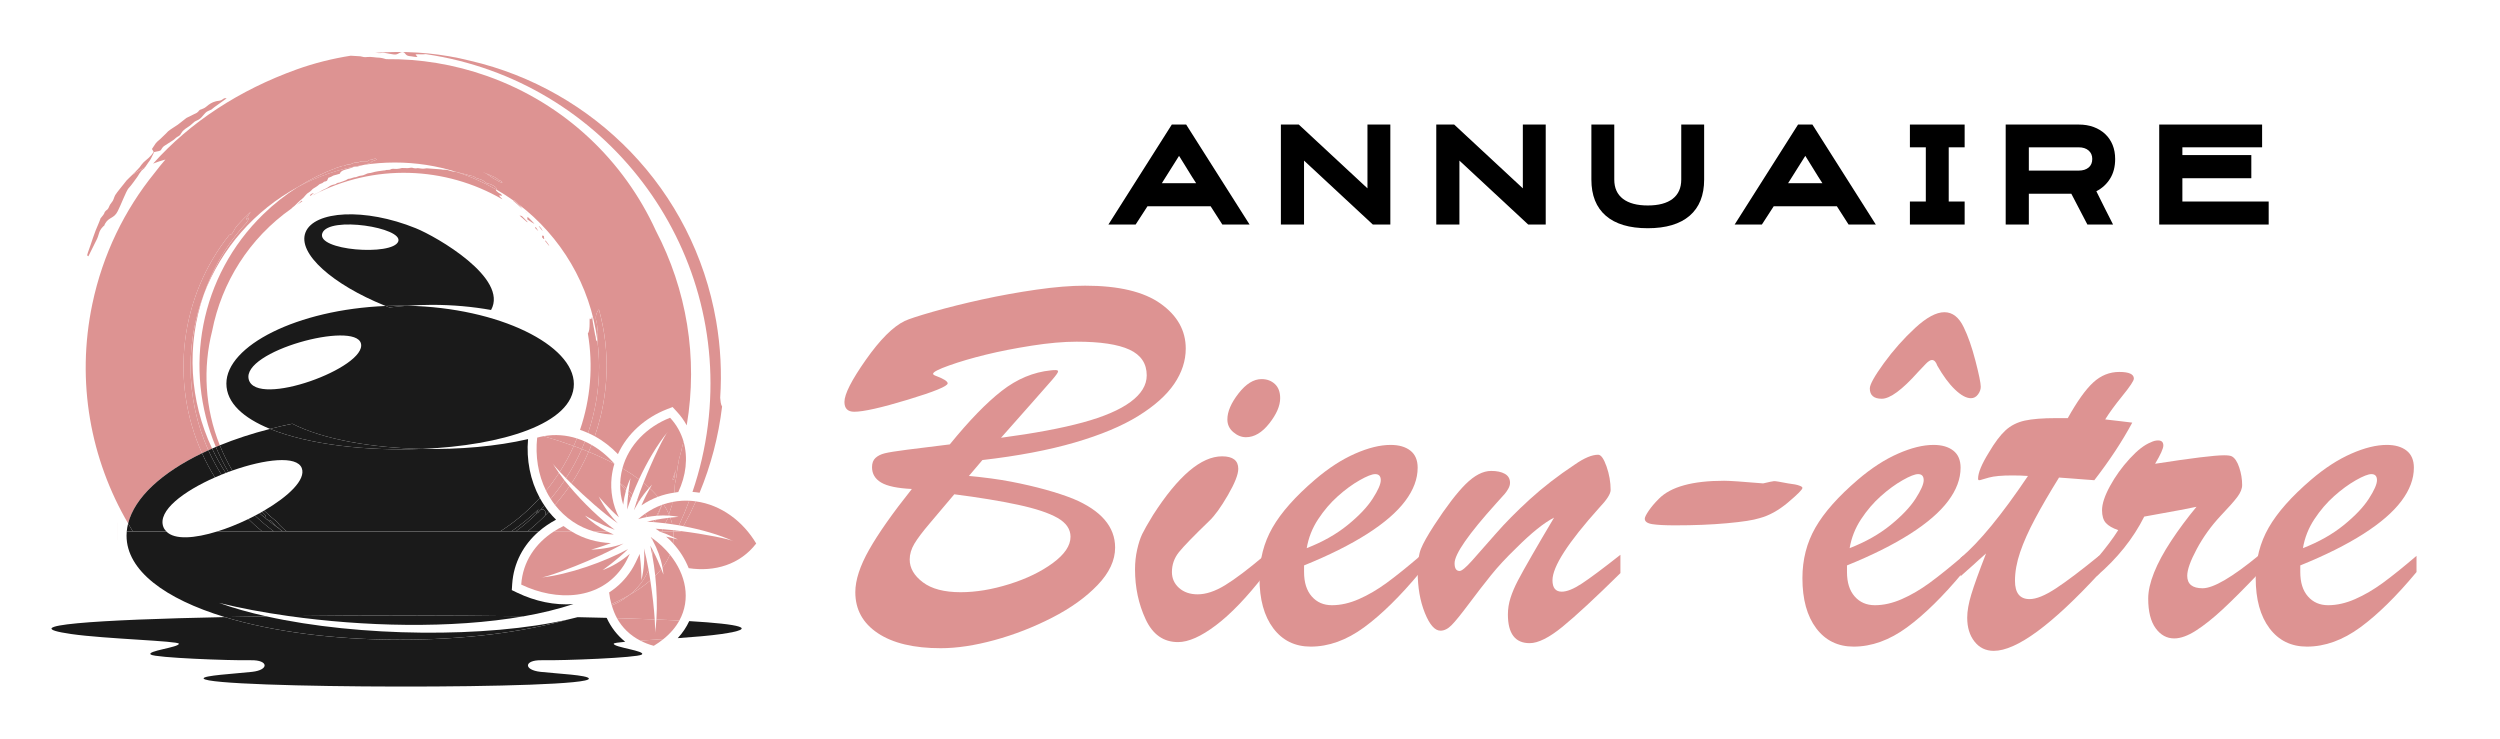 <?xml version="1.0" encoding="utf-8"?>
<!-- Generator: Adobe Illustrator 16.0.0, SVG Export Plug-In . SVG Version: 6.00 Build 0)  -->
<!DOCTYPE svg PUBLIC "-//W3C//DTD SVG 1.1//EN" "http://www.w3.org/Graphics/SVG/1.1/DTD/svg11.dtd">
<svg version="1.1" id="Calque_1" xmlns="http://www.w3.org/2000/svg" xmlns:xlink="http://www.w3.org/1999/xlink" x="0px" y="0px"
	 width="232.718px" height="68.75px" viewBox="0 0 232.718 68.75" enable-background="new 0 0 232.718 68.75" xml:space="preserve">
<g>
	<path fill="none" d="M53.771,57.449c0.929,0.02,1.831,0.041,2.703,0.064c-0.121-0.265-0.223-0.538-0.31-0.822
		C55.444,56.971,54.64,57.223,53.771,57.449z"/>
	<path fill="#DD9392" d="M66.667,29.894C64.549,17.586,55.239,8.318,43.793,5.661c-0.343-0.084-0.689-0.167-1.036-0.241
		c-2.546-0.534-5.196-0.697-7.818-0.501c0.086,0.01,0.173,0.018,0.266,0.019c0.165,0.012,0.28,0.002,0.43-0.021
		c0.312-0.012,1.004,0.214,1.255,0.147c0.148-0.024,0.323-0.178,0.47-0.201c0.4-0.088,0.292,0.314,0.75,0.361
		c0.247,0.014,0.52,0.098,0.751,0.081l-0.183-0.241c0.23-0.03,0.704,0.019,0.958-0.024c16.642,2.448,28.354,17.762,26.258,34.537
		c-0.27,2.157-0.758,4.234-1.434,6.213c0.222,0.019,0.443,0.043,0.661,0.079c1.044-2.521,1.758-5.215,2.096-8.022
		c-0.14-0.228-0.143-0.531-0.177-0.819C67.196,34.693,67.081,32.302,66.667,29.894z"/>
	<rect x="10.977" y="48.649" fill="#DD9392" width="0.003" height="1.638"/>
	<path fill="#DD9392" d="M18.806,42.188c-3.005-6.68-2.045-14.572,2.555-20.341l-0.008,0.02c0.255-0.032,0.267-0.161,0.423-0.406
		c0.173-0.317,0.071-0.133,0.25-0.393l0.069-0.09c0.39-0.435,0.806-0.856,1.243-1.263l-0.349,0.532
		c-0.055,0.062-0.049,0.121-0.053,0.212l0.242-0.205c-0.018,0.173-0.14,0.328-0.238,0.485c-1,1.09-1.89,2.315-2.639,3.668
		c-0.538,0.973-0.972,1.972-1.324,2.987c1.628-4.283,4.756-7.828,8.747-9.985c1.151-0.728,2.36-1.324,3.607-1.79
		c0.187-0.063,0.373-0.122,0.559-0.179c0.012,0.004,0.03,0.009,0.051,0.012c0.095,0.004,0.267-0.092,0.375-0.133
		c0.204-0.039,0.127,0.061,0.378-0.061c0.02-0.012,0.19-0.077,0.287-0.114l0.121-0.03c0.17-0.003,0.065,0.09,0.369-0.045
		c0.222-0.105,0.467-0.037,0.717-0.063c0.093,0.004,0.021,0.008,0.078-0.026c0.229-0.126-0.053-0.062,0.347-0.117
		c0.077-0.019,0.122-0.043,0.157-0.065l0.199-0.028l0.1,0.102l-0.13,0.036c-0.529,0.165-0.277,0.209-0.516,0.288l-0.587,0.157
		c0.952-0.147,1.926-0.224,2.919-0.224c1.983,0,3.895,0.304,5.692,0.868c0.418,0.118,0.852,0.194,1.267,0.334
		c0.134,0.038,0.23,0.042,0.341,0.073c0.231,0.114,0.084,0.122,0.51,0.241c0.403,0.114,0.449,0.201,0.791,0.442
		c0.109,0.031,0.057-0.031,0.251,0.047c0.157,0.045,0.577,0.26,0.59,0.384c0.011,0.06,0.008,0.097,0.001,0.125
		c0.549,0.315,1.081,0.656,1.594,1.022c0.036,0.002,0.078,0.005,0.145,0.032c0.033,0.004,0.196,0.182,0.304,0.295
		c3.962,3.009,6.705,7.535,7.368,12.713l0.023-0.296c-0.014-0.4,0.066-0.459-0.014-0.728c-0.009-0.094-0.015-0.541-0.143-0.957
		c-0.063-0.28,0.079-0.737,0.278-0.916c1.084,3.89,0.928,8.018-0.39,11.799c0.785,0.432,1.513,0.996,2.159,1.668
		c0.867-1.914,2.549-3.392,4.549-4.177l0.534-0.21l0.39,0.421c0.374,0.401,0.682,0.834,0.929,1.287
		c1.075-6.326-0.024-12.675-2.876-18.127C58.09,14.993,52.617,9.668,45.378,7.09c-3.12-1.11-6.31-1.618-9.438-1.584
		c-0.09-0.033-0.18-0.052-0.291-0.081c-0.176-0.043-0.127-0.023-0.339-0.055c-0.363-0.005-0.718-0.095-1.063-0.066
		c-0.38,0.039-0.396,0.005-0.702-0.063c-0.131-0.02-0.553-0.021-0.902-0.055c-1.712,0.27-3.396,0.692-5.013,1.272
		c-5.332,1.917-9.894,4.881-13.378,8.774c0.369-0.146,0.747-0.279,1.145-0.381c-0.352,0.409-0.688,0.824-1.008,1.247
		c-2.787,3.436-4.821,7.567-5.792,12.193c-1.529,7.278-0.153,14.487,3.329,20.436C12.533,46.315,15.044,44.006,18.806,42.188z
		 M44.877,15.985l0.028,0.013c0.372,0.147,0.742,0.307,1.106,0.479c0.08,0.052,0.168,0.105,0.267,0.154
		c0.098,0.077,0.076,0.071,0.152,0.14c0.106,0.051,0.118,0.009,0.216,0.086c0.039,0.035,0.07,0.092,0.132,0.133
		c-0.295,0.014-0.534-0.248-0.771-0.34c-0.09-0.026-0.484-0.331-0.688-0.461l-0.414-0.192c-0.01-0.004-0.02-0.01-0.03-0.013H44.877z
		"/>
	<path fill="#DD9392" d="M47.934,18.699c-0.067-0.027-0.109-0.03-0.145-0.032c0.151,0.107,0.301,0.216,0.449,0.328
		C48.13,18.881,47.967,18.703,47.934,18.699z"/>
	<path fill="#DD9392" d="M46.007,16.651c0.237,0.092,0.477,0.354,0.771,0.34c-0.062-0.041-0.093-0.098-0.132-0.133
		c-0.099-0.077-0.11-0.035-0.216-0.086c-0.076-0.069-0.054-0.063-0.152-0.14c-0.099-0.049-0.187-0.102-0.267-0.154
		c-0.364-0.172-0.734-0.333-1.106-0.479l0.414,0.192C45.523,16.32,45.917,16.625,46.007,16.651z"/>
	<path fill="#DD9392" d="M46.194,17.52c-0.014-0.124-0.433-0.339-0.59-0.384c-0.194-0.079-0.142-0.016-0.251-0.047
		c-0.341-0.241-0.388-0.328-0.791-0.442c-0.425-0.119-0.278-0.126-0.51-0.241c-0.111-0.031-0.208-0.035-0.341-0.073
		c-0.415-0.14-0.848-0.216-1.267-0.334c1.319,0.414,2.573,0.971,3.751,1.646C46.202,17.617,46.205,17.58,46.194,17.52z"/>
	<path fill="#DD9392" d="M44.877,15.985h-0.002c0.01,0.003,0.021,0.009,0.03,0.013L44.877,15.985z"/>
	<path fill="#DD9392" d="M34.421,15.198c0.239-0.079-0.014-0.124,0.516-0.288l0.13-0.036l-0.1-0.102L34.768,14.8
		c-0.035,0.021-0.08,0.046-0.157,0.065c-0.4,0.055-0.118-0.01-0.347,0.117c-0.057,0.034,0.016,0.03-0.078,0.026
		c-0.25,0.026-0.495-0.043-0.717,0.063c-0.303,0.135-0.198,0.042-0.369,0.045l-0.121,0.03c-0.096,0.037-0.267,0.102-0.287,0.114
		c-0.251,0.122-0.175,0.021-0.378,0.061c-0.108,0.042-0.28,0.137-0.375,0.133c-0.021-0.003-0.039-0.008-0.051-0.012
		c-0.186,0.057-0.372,0.116-0.559,0.179c-1.247,0.465-2.456,1.062-3.607,1.79c1.871-1.011,3.929-1.719,6.111-2.054L34.421,15.198z"
		/>
	<path fill="#DD9392" d="M54.738,40.305c0.211,0.093,0.419,0.193,0.623,0.306c1.318-3.781,1.475-7.909,0.39-11.799
		c-0.199,0.178-0.341,0.635-0.278,0.916c0.127,0.416,0.133,0.863,0.143,0.957c0.08,0.269,0,0.328,0.014,0.728l-0.023,0.296
		c0.102,0.799,0.161,1.611,0.161,2.438C55.767,36.303,55.399,38.372,54.738,40.305z"/>
	<path fill="#DD9392" d="M19.751,30.796c0.878-4.476,3.424-8.608,7.399-11.397l-0.001-0.002c0.015-0.019,0.03-0.039,0.049-0.056
		l0.22-0.179c0.063-0.054,0.44-0.453,0.654-0.608c0.271-0.188,0.375-0.473,0.661-0.631c0.292-0.183,0.302-0.301,0.445-0.379
		c0.178-0.117,0.313-0.176,0.477-0.323c0.068-0.077,0.148-0.102,0.256-0.143c0.159-0.051,0.116-0.063,0.236-0.148
		c0.114-0.063,0.145-0.009,0.296-0.111l0.128-0.276c0.078-0.026,0.182-0.045,0.266-0.095c0.108-0.041,0.149-0.102,0.25-0.122
		l0.55-0.157c0.114-0.402,0.761-0.386,1.206-0.598c0.173-0.097,0.322-0.03,0.48-0.081l0.509-0.136
		c-2.182,0.335-4.24,1.043-6.111,2.054c-1.13,0.715-2.205,1.554-3.203,2.524c-5.961,5.79-7.456,14.445-4.427,21.672
		c0.122-0.052,0.245-0.102,0.369-0.152C19.07,37.992,18.874,34.26,19.751,30.796z"/>
	<path fill="#DD9392" d="M55.449,31.363c-0.053-0.126-0.073-0.314-0.099-0.459c-0.036-0.24-0.151-0.748-0.17-0.938
		c-0.002-0.089-0.025-0.261-0.059-0.46c-0.05-0.02-0.039,0.344-0.182,0.157c-0.141-0.184,0.063,1.043-0.218,1.374
		c0.513,3.005,0.255,6.096-0.729,8.977c0.253,0.082,0.501,0.181,0.746,0.29c0.662-1.933,1.029-4.002,1.029-6.159
		c0-0.827-0.059-1.639-0.161-2.438L55.6,31.782C55.445,31.714,55.475,31.508,55.449,31.363z"/>
	<path fill="#DD9392" d="M49.1,20.2l-0.017,0.221c0.09,0.071,0.657,0.438,0.668,0.412C49.72,20.815,49.199,20.205,49.1,20.2z"/>
	<path fill="#DD9392" d="M29.196,17.981c-0.18,0.045-0.283,0.064-0.354,0.235c0.168,0,0.074-0.003,0.199-0.112
		C29.104,18.05,29.143,18.087,29.196,17.981z"/>
	<path fill="#DD9392" d="M50.785,22.388c0,0-0.023-0.002-0.027,0.019c0,0.01-0.006,0.019-0.016,0.028
		c0.033,0.039,0.069,0.078,0.102,0.119c0.101,0.122,0.198,0.245,0.294,0.369l-0.006-0.015
		C51.068,22.711,50.922,22.573,50.785,22.388z"/>
	<path fill="#DD9392" d="M48.557,20.105c-0.098-0.039-0.147-0.029-0.194-0.036c0.245,0.202,0.484,0.411,0.72,0.626l0.017-0.041
		v-0.002c-0.041-0.055-0.088-0.11-0.152-0.165C48.885,20.433,48.602,20.111,48.557,20.105z"/>
	<path fill="#DD9392" d="M48.885,19.691c0.074,0.073,0.145,0.145,0.218,0.22C49.022,19.802,48.954,19.746,48.885,19.691z"/>
	<path fill="#DD9392" d="M49.938,21.227c-0.102-0.167-0.161-0.038-0.102,0.021l0.262,0.256l-0.008-0.021
		C50.077,21.458,49.995,21.321,49.938,21.227z"/>
	<path fill="#DD9392" d="M50.65,22.183c-0.044-0.192,0.057-0.226-0.173-0.259l-0.023,0.16c0.25,0.221,0.047,0.145,0.21,0.168
		C50.654,22.164,50.659,22.277,50.65,22.183z"/>
	<path fill="#DD9392" d="M42.132,15.959c-0.23-0.041-0.396-0.135-0.631-0.155c-0.096-0.004-0.19-0.006-0.265-0.004
		c-0.112-0.031-0.208-0.036-0.326-0.043c-0.376-0.036-0.78-0.053-1.155-0.088c-0.118-0.01-0.154,0.029-0.249,0.026
		c-0.175,0.023-0.383-0.012-0.567-0.04c-0.139-0.015-0.152,0.03-0.292,0.014c-0.075,0.004-0.184-0.027-0.296-0.061
		c-0.192-0.005-0.357,0.069-0.541,0.04c-0.714-0.033-0.322,0.029-0.791,0.067c-0.153,0.029-0.428-0.024-0.557,0.009
		c-0.079,0.026-0.114,0.064-0.216,0.085c-0.096-0.002-0.196,0.015-0.292,0.013c-0.129,0.035-0.086,0.047-0.255,0.047
		c-0.146,0.007-0.853,0.119-0.99,0.176c-0.297,0.108-0.389,0.011-0.734,0.202c-0.258,0.143-0.402,0.055-0.731,0.202
		c-0.114,0.064-0.081,0.026-0.234,0.055c-0.174,0.024-0.266,0.093-0.47,0.132c-0.051,0.009-0.051,0.009-0.124,0.013l-0.229,0.128
		c-0.187,0.066-0.382,0.157-0.593,0.217c-0.078,0.026-0.145,0.007-0.233,0.056c-0.114,0.062-0.018,0.065-0.2,0.111
		c-0.277,0.044-0.449,0.137-0.663,0.294c-0.207,0.135-0.467,0.204-0.652,0.345l-0.423,0.218c-0.201,0.112,0.074-0.098-0.314,0.174
		c5.695-3.014,12.369-2.708,17.653,0.361c-0.022-0.049-0.058-0.094-0.106-0.129l0.002,0.001c-0.113-0.105-0.137-0.111-0.193-0.248
		l0.274,0.053c-0.026-0.079-0.079-0.143-0.139-0.185c-0.061-0.041-0.173-0.072-0.228-0.136c-0.257-0.203-0.198-0.174-0.177-0.265
		c-1.178-0.675-2.432-1.232-3.751-1.646c-0.003-0.001-0.007-0.001-0.01-0.002C42.279,15.952,42.265,15.997,42.132,15.959z"/>
	<path fill="#DD9392" d="M50.507,21.498c-0.11-0.332-0.506-0.614-0.289-0.352c0.101,0.122,0.198,0.245,0.294,0.369L50.507,21.498z"
		/>
	<polygon fill="#DD9392" points="50.099,21.508 50.099,21.505 50.098,21.504 	"/>
	<path fill="#DD9392" d="M27.957,18.785c-0.042,0.061-0.07,0.076-0.133,0.132l-0.204,0.16c0.141-0.092,0.282-0.184,0.427-0.272
		l0.096-0.06l-0.059-0.068C28.043,18.739,28.013,18.754,27.957,18.785z"/>
	<path fill="#DD9392" d="M48.616,19.437v-0.002c-0.096-0.115-0.155-0.236-0.292-0.353c-0.017-0.014-0.048-0.047-0.086-0.087
		c-0.148-0.112-0.298-0.22-0.449-0.328c-0.017-0.001-0.035-0.001-0.049-0.003C48.04,18.911,48.332,19.167,48.616,19.437z"/>
	<polygon fill="#DD9392" points="50.664,22.255 50.664,22.252 50.664,22.252 	"/>
	<path fill="#DD9392" d="M17.738,34.146c0-2.378,0.44-4.652,1.238-6.751c0.353-1.015,0.786-2.014,1.324-2.987
		c0.749-1.353,1.64-2.579,2.639-3.668c0.098-0.157,0.22-0.312,0.238-0.485l-0.242,0.205c0.004-0.091-0.002-0.15,0.053-0.212
		l0.349-0.532c-0.438,0.406-0.854,0.828-1.243,1.263l-0.069,0.09c-0.178,0.259-0.077,0.076-0.25,0.393
		c-0.156,0.245-0.168,0.374-0.423,0.406l0.008-0.02c-4.6,5.769-5.56,13.662-2.555,20.341c0.192-0.093,0.389-0.186,0.588-0.275
		C18.331,39.542,17.738,36.913,17.738,34.146z"/>
	<path fill="#DD9392" d="M19.394,41.913c0.116-0.053,0.232-0.105,0.351-0.157c-2.078-4.413-2.437-9.565-0.769-14.361
		c-0.797,2.1-1.238,4.373-1.238,6.751C17.738,36.913,18.331,39.542,19.394,41.913z"/>
	<path fill="#1A1A1A" d="M67.159,59.019c3.572-0.518,1.775-0.918-3.002-1.202c-0.255,0.555-0.607,1.088-1.067,1.586
		C64.601,59.296,66.095,59.174,67.159,59.019z"/>
	<path fill="#1A1A1A" d="M56.475,57.514c-0.872-0.023-1.774-0.045-2.703-0.064c-0.282,0.073-0.571,0.145-0.867,0.212
		c-4.331,1.214-9.771,1.889-15.66,1.889c-6.188,0-11.884-0.758-16.314-2.107C9,57.684,1.018,58.21,6.623,59.019
		c3.137,0.454,10.01,0.643,10.027,0.904c0.021,0.338-3.081,0.674-2.606,1.011c0.416,0.295,7.236,0.563,9.323,0.525
		c1.634-0.03,1.712,0.904,0.09,1.083c-1.59,0.174-4.665,0.34-4.495,0.626h-0.004c0.561,0.95,36.024,1.031,35.861,0
		c-0.051-0.325-2.904-0.452-4.495-0.626c-1.624-0.179-1.546-1.115,0.088-1.083c2.089,0.038,8.908-0.232,9.324-0.525
		c0.476-0.337-2.629-0.675-2.605-1.011c0.005-0.063,0.412-0.123,1.069-0.182C57.455,59.146,56.875,58.392,56.475,57.514z"/>
	<path fill="#1A1A1A" d="M37.245,28.453c0.232,0,0.464,0.004,0.695,0.008c0.749-0.053,1.511-0.084,2.288-0.084
		c1.922,0,3.77,0.171,5.484,0.478c1.646-2.954-5.045-6.816-7.01-7.611c-4.766-1.933-9.451-1.614-10.257,0.372
		c-0.804,1.987,2.577,4.89,7.343,6.821c0.04,0.016,0.08,0.031,0.119,0.047c0.443-0.018,0.889-0.029,1.34-0.029L37.245,28.453z
		 M37.07,22.482c-0.529,1.363-7.697,0.845-7.062-0.787C30.633,20.085,37.572,21.194,37.07,22.482z"/>
	<path fill="#1A1A1A" d="M20.388,56.121c1.908,0.474,4.121,0.894,6.508,1.229c7.098-0.082,14.919-0.076,21.878,0.014
		c1.634-0.288,3.181-0.664,4.605-1.134c-1.737,0.138-3.573-0.259-5.223-1.052l-0.514-0.247l0.037-0.568
		c0.133-1.991,1.062-3.665,2.479-4.893h-1.045H48.01h-1.451H26.709c0.002,0,0.004,0.002,0.005,0.004h-0.441
		c-0.001-0.002-0.002-0.002-0.002-0.002h-1.863l-0.002-0.002h-4.179c-2.093,0.653-3.977,0.804-4.747,0h-3.116h-0.566
		c-0.012,0.129-0.018,0.26-0.018,0.39c0,3.247,3.57,5.885,9.15,7.583c1.253-0.025,2.549-0.047,3.878-0.066
		C23.209,57.02,21.718,56.603,20.388,56.121z"/>
	<path fill="#1A1A1A" d="M20.004,44.443c-0.453-0.732-0.852-1.485-1.198-2.255c-3.762,1.817-6.273,4.127-6.88,6.541
		c0.145,0.248,0.286,0.495,0.438,0.737h0.001v0.003h3.116c-0.116-0.122-0.214-0.258-0.276-0.424
		C14.645,47.545,17.092,45.727,20.004,44.443z"/>
	<rect x="11.798" y="49.467" fill="#1A1A1A" width="0.565" height="0.003"/>
	<path fill="#1A1A1A" d="M51.088,47.634c-0.126,0.131-0.253,0.263-0.383,0.394l-0.021,0.032v0.002
		c-0.053,0.052-0.109,0.101-0.162,0.153c-0.088,0.085-0.177,0.169-0.267,0.253c-0.287,0.27-0.581,0.533-0.888,0.789
		c-0.029,0.023-0.055,0.049-0.084,0.073l-0.17,0.14h1.045c0.482-0.42,1.021-0.785,1.604-1.095
		C51.521,48.141,51.298,47.892,51.088,47.634z"/>
	<path fill="#1A1A1A" d="M20.228,49.47h4.179c-0.443-0.359-0.871-0.746-1.29-1.154C22.169,48.775,21.178,49.173,20.228,49.47z"/>
	<path fill="#1A1A1A" d="M11.798,49.467h0.565c-0.151-0.242-0.293-0.489-0.438-0.737C11.865,48.975,11.82,49.22,11.798,49.467z"/>
	<polygon fill="#1A1A1A" points="12.363,49.467 12.364,49.47 12.364,49.467 	"/>
	<path fill="#1A1A1A" d="M24.301,47.745c-0.011-0.006-0.026-0.02-0.038-0.027c-0.034,0.019-0.069,0.036-0.103,0.056
		c0.208,0.189,0.425,0.365,0.642,0.546c-0.112-0.109,0.022-0.25-0.156-0.428c-0.086-0.075-0.166-0.17-0.249-0.252
		c-0.032,0.018-0.063,0.037-0.095,0.054L24.301,47.745z"/>
	<path fill="#1A1A1A" d="M50.249,46.354c-0.894-1.642-1.262-3.563-1.095-5.479c-2.922,0.679-6.418,0.982-9.859,0.911
		c-5.151,0.217-10.581-0.403-14.16-1.861c-1.679,0.432-3.246,0.945-4.672,1.528c0.322,0.8,0.709,1.584,1.162,2.35
		c3.007-1.063,6.018-1.426,6.468-0.222c0.401,1.075-1.255,2.634-3.506,3.949c0.4,0.381,0.812,0.744,1.241,1.081
		c0.031,0.054,0.068,0.1,0.112,0.155c0.07,0.093,0.055,0.063,0.147,0.163c0.176,0.146,0.318,0.329,0.499,0.454
		c0.056,0.034,0.094,0.061,0.125,0.086h19.849c0.612-0.392,1.204-0.82,1.779-1.292C49.029,47.607,49.664,46.997,50.249,46.354z"/>
	<path fill="#1A1A1A" d="M25.966,49.183c-0.076-0.07-0.137-0.111-0.219-0.158c-0.16-0.118-0.412-0.503-0.561-0.569
		c-0.083-0.048-0.229-0.041-0.313-0.089c-0.026-0.013-0.044-0.025-0.061-0.04c0.402,0.333,0.817,0.648,1.248,0.944
		C26.03,49.241,26,49.212,25.966,49.183z"/>
	<path fill="#1A1A1A" d="M21.014,44.027c0.083-0.031,0.165-0.063,0.247-0.094c-0.443-0.754-0.834-1.531-1.167-2.328
		c-0.117,0.051-0.234,0.101-0.348,0.15C20.113,42.539,20.54,43.298,21.014,44.027z"/>
	<polygon fill="#1A1A1A" points="26.34,49.472 26.271,49.472 26.274,49.474 26.715,49.474 26.709,49.47 26.338,49.47 	"/>
	<path fill="#1A1A1A" d="M50.21,47.564c-0.064,0.064-0.129,0.129-0.194,0.191C50.132,47.711,50.145,47.653,50.21,47.564z"/>
	<path fill="#1A1A1A" d="M50.274,47.502c0.329-0.301,0.692,0.213,0.446,0.501l-0.015,0.024c0.13-0.131,0.257-0.263,0.383-0.394
		c-0.146-0.181-0.272-0.372-0.401-0.563C50.551,47.218,50.415,47.36,50.274,47.502z"/>
	<path fill="#1A1A1A" d="M50.523,48.215c-0.088,0.085-0.177,0.169-0.267,0.253C50.346,48.384,50.435,48.3,50.523,48.215z"/>
	<path fill="#1A1A1A" d="M49.369,49.257c-0.029,0.023-0.056,0.047-0.084,0.07l-0.172,0.14h-1.1c-0.001,0-0.002,0.002-0.003,0.003
		h1.104l0.17-0.14C49.313,49.306,49.339,49.28,49.369,49.257z"/>
	<path fill="#1A1A1A" d="M21.261,43.934c0.121-0.045,0.242-0.088,0.363-0.131c-0.453-0.766-0.839-1.55-1.162-2.35
		c-0.124,0.051-0.247,0.101-0.369,0.152C20.426,42.402,20.817,43.18,21.261,43.934z"/>
	<path fill="#1A1A1A" d="M47.598,49.467c0.876-0.6,1.724-1.285,2.536-2.062l-0.214,0.383c0.043-0.01,0.069-0.021,0.096-0.032
		c0.065-0.063,0.13-0.127,0.194-0.191c0.007-0.007,0.01-0.015,0.018-0.023c0.015-0.018,0.03-0.023,0.046-0.039
		c0.14-0.142,0.277-0.284,0.413-0.431c-0.158-0.232-0.304-0.471-0.438-0.717c-0.584,0.643-1.22,1.253-1.911,1.823
		c-0.575,0.472-1.167,0.9-1.779,1.292h1.451c0-0.001,0.001-0.003,0.003-0.003H47.598z"/>
	<path fill="#1A1A1A" d="M26.085,48.93c-0.092-0.101-0.077-0.07-0.147-0.163c-0.043-0.056-0.081-0.102-0.112-0.155
		c-0.43-0.337-0.841-0.7-1.241-1.081c-0.062,0.036-0.125,0.073-0.188,0.109c0.083,0.082,0.163,0.177,0.249,0.252
		c0.178,0.178,0.044,0.318,0.156,0.428c0.003,0.002,0.006,0.004,0.01,0.007c0.016,0.015,0.035,0.027,0.061,0.04
		c0.083,0.048,0.229,0.041,0.313,0.089c0.149,0.066,0.401,0.451,0.561,0.569c0.082,0.047,0.143,0.088,0.219,0.158
		c0.035,0.029,0.064,0.059,0.094,0.088c0.094,0.064,0.183,0.137,0.278,0.199h0.372c-0.031-0.025-0.069-0.052-0.125-0.086
		C26.403,49.259,26.262,49.075,26.085,48.93z"/>
	<path fill="#1A1A1A" d="M24.302,47.693c-0.013,0.009-0.026,0.017-0.039,0.024c0.012,0.008,0.027,0.021,0.038,0.027L24.302,47.693z"
		/>
	<polygon fill="#1A1A1A" points="25.495,49.47 24.407,49.47 24.409,49.472 26.271,49.472 26.27,49.47 	"/>
	<path fill="#1A1A1A" d="M23.737,48.001c-0.204,0.107-0.411,0.213-0.62,0.314c0.419,0.408,0.847,0.795,1.29,1.154h1.088
		C24.879,49.016,24.293,48.523,23.737,48.001z"/>
	<path fill="#1A1A1A" d="M19.394,41.913c-0.199,0.09-0.396,0.183-0.588,0.275c0.346,0.77,0.745,1.522,1.198,2.255
		c0.201-0.088,0.404-0.174,0.608-0.257C20.159,43.459,19.748,42.702,19.394,41.913z"/>
	<path fill="#1A1A1A" d="M50.256,48.468c-0.287,0.27-0.582,0.533-0.888,0.789C49.675,49.001,49.97,48.737,50.256,48.468z"/>
	<path fill="#1A1A1A" d="M50.685,48.062V48.06l0.021-0.032c-0.063,0.062-0.12,0.126-0.183,0.188
		C50.576,48.162,50.632,48.113,50.685,48.062z"/>
	<path fill="#1A1A1A" d="M19.394,41.913c0.354,0.789,0.765,1.546,1.218,2.273c0.134-0.055,0.267-0.106,0.401-0.159
		c-0.474-0.729-0.9-1.488-1.269-2.271C19.626,41.808,19.51,41.86,19.394,41.913z"/>
	<path fill="#1A1A1A" d="M23.737,48.001c0.557,0.522,1.142,1.015,1.758,1.469h0.774c-0.078-0.067-0.143-0.134-0.209-0.199
		c-0.43-0.296-0.845-0.611-1.248-0.944c-0.003-0.003-0.007-0.005-0.01-0.007c-0.217-0.181-0.435-0.356-0.642-0.546
		C24.021,47.851,23.88,47.926,23.737,48.001z"/>
	<rect x="26.271" y="49.469" fill="#1A1A1A" width="0.068" height="0.003"/>
	<path fill="#1A1A1A" d="M50.274,47.502c-0.021,0.021-0.043,0.043-0.064,0.063c-0.066,0.089-0.079,0.146-0.194,0.191
		c-0.629,0.614-1.295,1.189-2.004,1.711h1.1l0.172-0.14c0.028-0.023,0.055-0.047,0.084-0.07c0.306-0.256,0.601-0.52,0.888-0.789
		c0.09-0.084,0.179-0.168,0.267-0.253c0.063-0.062,0.12-0.126,0.183-0.188l0.015-0.024C50.966,47.715,50.603,47.201,50.274,47.502z"
		/>
	<path fill="#1A1A1A" d="M24.813,48.326c-0.003-0.003-0.006-0.005-0.01-0.007C24.806,48.321,24.809,48.323,24.813,48.326z"/>
	<path fill="#1A1A1A" d="M49.92,47.788l0.214-0.383c-0.813,0.776-1.66,1.462-2.536,2.062h0.415c0.708-0.521,1.375-1.097,2.004-1.711
		C49.989,47.767,49.963,47.778,49.92,47.788z"/>
	<path fill="#1A1A1A" d="M50.229,47.541c-0.008,0.009-0.011,0.017-0.018,0.023c0.021-0.02,0.043-0.041,0.064-0.063
		C50.259,47.518,50.244,47.523,50.229,47.541z"/>
	<path fill="#1A1A1A" d="M26.338,49.47c-0.095-0.063-0.184-0.135-0.278-0.199c0.067,0.065,0.131,0.132,0.209,0.199H26.338z"/>
	<path fill="#1A1A1A" d="M48.774,57.363c-6.959-0.09-14.78-0.096-21.878-0.014C33.716,58.307,41.977,58.567,48.774,57.363z"/>
	<path fill="#1A1A1A" d="M52.905,57.661c-7.564,1.738-19.444,1.642-28.096-0.285c-1.329,0.02-2.625,0.041-3.878,0.066
		c4.43,1.35,10.126,2.107,16.314,2.107C43.133,59.55,48.574,58.875,52.905,57.661z"/>
	<path fill="#1A1A1A" d="M53.419,35.748c0-3.605-6.917-7.105-15.479-7.287c-0.57,0.04-1.133,0.091-1.683,0.16
		c-0.116-0.046-0.233-0.091-0.35-0.138c-8.262,0.334-14.834,3.707-14.834,7.219c0,1.809,1.59,3.214,4.063,4.223
		c0.674-0.175,1.364-0.336,2.073-0.481c2.88,1.468,7.432,2.248,12.087,2.343C46.644,41.478,53.419,39.465,53.419,35.748z
		 M23.156,35.328c-0.708-2.638,9.873-5.474,10.441-3.363C34.197,34.199,23.875,38.004,23.156,35.328z"/>
	<path fill="#1A1A1A" d="M37.94,28.461c-0.23-0.004-0.462-0.008-0.695-0.008l0.002,0.002c-0.451,0-0.897,0.011-1.34,0.029
		c0.117,0.046,0.234,0.092,0.35,0.138C36.807,28.552,37.37,28.501,37.94,28.461z"/>
	<path fill="#1A1A1A" d="M25.135,39.925c3.579,1.458,9.009,2.078,14.16,1.861c-4.655-0.095-9.207-0.875-12.087-2.343
		C26.499,39.589,25.809,39.75,25.135,39.925z"/>
	<path fill="#DD9392" d="M68.297,50.391c-0.399-0.215-2.661-0.673-4.929-0.956c-0.006,0.011-0.013,0.023-0.02,0.035h-0.662
		c0.014,0.152,0.023,0.305,0.023,0.46c0,0.03-0.004,0.058-0.005,0.087c0.136,0.067,0.273,0.131,0.408,0.205
		c-0.001,0-0.159-0.045-0.414-0.109c-0.007,0.157-0.02,0.313-0.042,0.467c0.596,0.652,1.09,1.411,1.454,2.309h0.001
		c2.401,0.365,4.768-0.328,6.283-2.295c-1.229-2.067-3.26-3.6-5.619-3.922c-0.353,0.787-0.739,1.559-1.155,2.31
		C65.262,49.293,66.958,49.766,68.297,50.391z"/>
	<path fill="#DD9392" d="M61.758,53.485c0-0.002-0.071-0.201-0.194-0.512c-0.17,0.215-0.364,0.424-0.569,0.628
		c0.144,1.335,0.194,2.757,0.108,4.064c0.757,0.03,1.471,0.064,2.137,0.1c1.08-1.971,0.625-4.278-0.878-6.134
		c-0.17,0.413-0.403,0.812-0.693,1.197C61.708,53.049,61.741,53.268,61.758,53.485z"/>
	<path fill="#DD9392" d="M60.537,54.027c-0.56,0.486-1.221,0.945-1.972,1.375c-0.313,0.245-0.647,0.478-1.03,0.678
		c-0.184,0.097-0.382,0.189-0.583,0.28c0.123,0.418,0.278,0.813,0.479,1.18c1.248,0.036,2.425,0.076,3.516,0.12
		C60.882,56.688,60.74,55.354,60.537,54.027z"/>
	<path fill="#DD9392" d="M60.858,60.117c0.33-0.198,0.627-0.406,0.898-0.626c-0.764,0.05-1.499,0.097-2.151,0.142
		C59.991,59.83,60.4,60.001,60.858,60.117z"/>
	<path fill="#DD9392" d="M57.939,43.597c0.553,0.323,1.069,0.664,1.546,1.021c0.739-1.595,1.688-3.235,2.692-4.441
		c-0.321,0.343-1.413,2.569-2.279,4.767c0.186,0.15,0.364,0.304,0.534,0.461c0.09-0.103,0.175-0.205,0.271-0.307
		c-0.001,0.002-0.083,0.14-0.207,0.363c0.271,0.254,0.518,0.517,0.744,0.786c0.491-0.186,1.007-0.313,1.542-0.393
		c0.042-0.347-0.01-0.69,0.099-1.06c0.109-0.402,0.18-1.269,0.206-1.399l0.094-0.437c0.002-0.039,0.002-0.079,0.002-0.118v0.002
		c0.169-0.582,0.313-1.165,0.444-1.749c-0.231-0.794-0.638-1.547-1.252-2.206C60.26,39.714,58.524,41.409,57.939,43.597z
		 M62.602,44.626l0.061-0.165c0.09-0.254,0.175-0.507,0.257-0.76l-0.092,0.4c-0.026,0.129-0.045,0.179-0.035,0.295
		c-0.039,0.094-0.057,0.142-0.049,0.258L62.6,44.626H62.602z"/>
	<path fill="#DD9392" d="M62.935,49.467h-0.248c0,0,0,0.002,0,0.003h0.662c0.006-0.012,0.013-0.024,0.02-0.035
		c-0.132-0.017-0.264-0.032-0.396-0.047C62.959,49.413,62.948,49.441,62.935,49.467z"/>
	<path fill="#DD9392" d="M63.201,48.898c0.139,0.025,0.279,0.055,0.419,0.082c0.416-0.751,0.802-1.522,1.155-2.31
		c-0.202-0.028-0.406-0.049-0.613-0.059C63.871,47.391,63.55,48.153,63.201,48.898z"/>
	<path fill="#DD9392" d="M57.19,43.176c0-0.003,0.001-0.005,0.002-0.009c-0.623-0.71-1.342-1.304-2.125-1.753
		c-0.086,0.215-0.18,0.428-0.273,0.641C55.634,42.401,56.438,42.775,57.19,43.176z"/>
	<path fill="#DD9392" d="M62.274,47.877c0.061-0.27,0.153-0.465,0.244-0.744c0.055-0.134,0.046-0.243,0.06-0.402
		c-0.277,0.054-0.55,0.123-0.815,0.211C61.962,47.244,62.135,47.557,62.274,47.877z"/>
	<path fill="#DD9392" d="M62.935,49.467c0.013-0.025,0.024-0.054,0.038-0.079c-0.1-0.011-0.2-0.023-0.299-0.034
		c0.004,0.038,0.011,0.075,0.014,0.113H62.935z"/>
	<path fill="#DD9392" d="M62.792,44.396c-0.01-0.116,0.009-0.166,0.035-0.295l0.092-0.4c-0.082,0.253-0.167,0.506-0.257,0.76
		l-0.061,0.165H62.6l0.143,0.028C62.735,44.538,62.753,44.49,62.792,44.396z"/>
	<path fill="#DD9392" d="M63.182,42.84c0,0.039,0,0.079-0.002,0.118l-0.094,0.437c-0.025,0.131-0.096,0.997-0.206,1.399
		c-0.109,0.369-0.056,0.713-0.099,1.06c0.12-0.018,0.238-0.039,0.359-0.052c0.715-1.507,0.928-3.188,0.485-4.709
		c-0.131,0.584-0.275,1.167-0.444,1.749V42.84z"/>
	<path fill="#DD9392" d="M63.492,46.612c-0.311,0.016-0.615,0.061-0.915,0.118c-0.013,0.159-0.005,0.269-0.06,0.402
		c-0.09,0.279-0.183,0.475-0.244,0.744c0.019,0.043,0.036,0.086,0.053,0.126c0.285,0.021,0.567,0.056,0.839,0.109
		c-0.002,0-0.31,0.02-0.771,0.072c0.074,0.203,0.135,0.409,0.183,0.618c0.207,0.03,0.412,0.06,0.623,0.096
		c0.349-0.745,0.669-1.508,0.961-2.286C63.94,46.603,63.717,46.6,63.492,46.612z"/>
	<path fill="#DD9392" d="M53.698,40.81c-0.98-0.313-2.026-0.401-3.098-0.208c0.954,0.277,1.896,0.581,2.809,0.914
		C53.513,41.283,53.604,41.047,53.698,40.81z"/>
	<path fill="#DD9392" d="M54.793,42.055c0.093-0.213,0.188-0.426,0.273-0.641c-0.202-0.116-0.407-0.224-0.618-0.318
		c-0.093,0.237-0.187,0.474-0.289,0.703C54.373,41.883,54.584,41.968,54.793,42.055z"/>
	<path fill="#DD9392" d="M54.16,41.799c0.102-0.229,0.196-0.466,0.289-0.703c-0.245-0.111-0.497-0.205-0.751-0.286
		c-0.094,0.237-0.186,0.474-0.29,0.706C53.662,41.607,53.912,41.703,54.16,41.799z"/>
	<path fill="#DD9392" d="M60.958,59.042c0.041-0.185,0.034-0.694-0.012-1.382c-1.09-0.044-2.268-0.084-3.516-0.12
		c0.493,0.894,1.226,1.607,2.174,2.093c0.652-0.045,1.387-0.092,2.151-0.142c0.655-0.525,1.146-1.109,1.483-1.726
		c-0.667-0.035-1.38-0.069-2.137-0.1C61.072,58.143,61.029,58.608,60.958,59.042z"/>
	<path fill="#DD9392" d="M61.429,49.493c0.425,0.14,0.852,0.313,1.275,0.523c0-0.029,0.005-0.057,0.005-0.087
		c0-0.155-0.009-0.308-0.023-0.46h-1.292C61.407,49.477,61.418,49.484,61.429,49.493z"/>
	<path fill="#DD9392" d="M60.722,51.712c0.109,0.587,0.201,1.228,0.272,1.89c0.206-0.204,0.399-0.413,0.569-0.628
		c-0.174-0.437-0.452-1.092-0.789-1.739C60.764,51.396,60.745,51.553,60.722,51.712z"/>
	<path fill="#DD9392" d="M57.139,49.76c-0.213-0.088-0.424-0.185-0.631-0.29h-1.231c0.341,0.1,0.687,0.184,1.041,0.23
		C56.53,49.729,56.823,49.752,57.139,49.76z"/>
	<path fill="#DD9392" d="M58.463,51.112c-2.112,1.146-5.493,2.386-8.144,2.656c0.692-0.027,5.273-1.744,7.725-3.171
		c-0.913,0.327-1.937,0.529-3.024,0.568c0.004-0.003,0.869-0.231,1.853-0.606c-1.293-0.064-2.52-0.387-3.679-1.09h-1.63
		c-1.722,1.109-2.902,2.815-3.045,4.949c3.273,1.57,7.393,1.513,9.545-1.788c0.196-0.3,0.396-0.713,0.565-1.075
		c-0.76,0.655-1.638,1.194-2.536,1.515C56.098,53.066,57.432,52.144,58.463,51.112z"/>
	<path fill="#DD9392" d="M58.565,55.402c0.75-0.43,1.412-0.889,1.972-1.375c-0.051-0.334-0.105-0.662-0.163-0.987
		C60.014,53.933,59.41,54.74,58.565,55.402z"/>
	<path fill="#DD9392" d="M60.745,50.112c0.008,0.068,0.014,0.14,0.02,0.211c0.431,0.78,0.749,1.646,0.904,2.506
		c0.29-0.386,0.522-0.784,0.693-1.197C61.912,51.077,61.369,50.563,60.745,50.112z"/>
	<path fill="#DD9392" d="M62.006,49.951c0.229,0.196,0.446,0.404,0.65,0.628c0.023-0.154,0.035-0.31,0.042-0.467
		C62.513,50.064,62.277,50.009,62.006,49.951z"/>
	<path fill="#DD9392" d="M54.455,47.992c0.005,0.005,1.402,0.826,2.773,1.328c-1.312-0.979-2.905-2.474-4.224-4.051
		c-0.412,0.599-0.86,1.178-1.344,1.734c0.466,0.598,1.027,1.131,1.688,1.573c0.592,0.397,1.246,0.692,1.928,0.893h1.231
		C55.74,49.077,55.027,48.575,54.455,47.992z"/>
	<path fill="#DD9392" d="M61.118,48.011c0.17-0.33,0.325-0.67,0.483-1.008c-0.544,0.198-1.058,0.47-1.536,0.804
		c0.052,0.107,0.11,0.214,0.157,0.322C60.517,48.074,60.817,48.035,61.118,48.011z"/>
	<path fill="#DD9392" d="M57.732,44.977c0.204,0.157,0.402,0.318,0.587,0.49c0.104-0.333,0.229-0.653,0.376-0.956
		c-0.001,0.004-0.094,0.483-0.179,1.149c0.124,0.122,0.252,0.244,0.367,0.372c0.181-0.46,0.379-0.933,0.604-1.415
		c-0.477-0.356-0.994-0.697-1.546-1.021c-0.08,0.298-0.14,0.604-0.175,0.92C57.748,44.671,57.737,44.824,57.732,44.977z"/>
	<path fill="#DD9392" d="M59.438,48.299c-0.011,0.01-0.021,0.019-0.032,0.027c0.012-0.005,0.024-0.007,0.036-0.011
		C59.44,48.311,59.438,48.305,59.438,48.299z"/>
	<path fill="#DD9392" d="M61.24,46.246c-0.227-0.27-0.473-0.532-0.744-0.786c-0.198,0.357-0.507,0.941-0.788,1.585
		C60.19,46.72,60.7,46.449,61.24,46.246z"/>
	<path fill="#DD9392" d="M59.013,47.505c0.038-0.078,0.084-0.155,0.124-0.232c-0.01-0.028-0.02-0.056-0.031-0.084
		C59.074,47.294,59.041,47.402,59.013,47.505z"/>
	<path fill="#DD9392" d="M58.381,47.434c0.099-0.321,0.221-0.666,0.353-1.019c-0.081-0.146-0.166-0.289-0.257-0.43
		C58.427,46.437,58.386,46.942,58.381,47.434z"/>
	<path fill="#DD9392" d="M53.188,45.013c1.28,1.251,2.994,2.779,4.328,3.711c-0.678-0.69-1.292-1.533-1.787-2.507
		c0.003,0.007,0.875,1.052,1.885,1.942c-0.58-1.145-0.818-2.481-0.679-3.733c0.047-0.421,0.132-0.84,0.255-1.25
		c-0.752-0.4-1.557-0.774-2.397-1.121C54.345,43.076,53.815,44.069,53.188,45.013z"/>
	<path fill="#DD9392" d="M57.732,45.052c-0.014,0.66,0.083,1.307,0.281,1.929c0.051-0.44,0.133-0.873,0.251-1.295
		C58.101,45.465,57.923,45.254,57.732,45.052z"/>
	<path fill="#DD9392" d="M60.386,48.571c0.132,0.007,0.271,0.018,0.409,0.027c0.033-0.063,0.068-0.122,0.102-0.185
		c-0.175,0.034-0.351,0.073-0.525,0.113C60.377,48.543,60.381,48.557,60.386,48.571z"/>
	<path fill="#DD9392" d="M59.441,46.737c0.281-0.458,0.613-0.905,0.991-1.334c-0.169-0.157-0.348-0.311-0.534-0.461
		c-0.217,0.55-0.42,1.099-0.593,1.615C59.351,46.617,59.398,46.675,59.441,46.737z"/>
	<path fill="#DD9392" d="M60.964,48.545c-0.007,0.023-0.013,0.043-0.02,0.064c0.326,0.026,0.664,0.061,1.014,0.105
		c0.014-0.092,0.007-0.121,0.113-0.281c0.048-0.083,0.089-0.153,0.121-0.224c-0.343,0.042-0.748,0.101-1.165,0.178
		C61.006,48.44,60.981,48.491,60.964,48.545z"/>
	<path fill="#DD9392" d="M52.458,48.967c-0.313,0.15-0.61,0.318-0.895,0.503h1.63C52.946,49.319,52.7,49.153,52.458,48.967z"/>
	<path fill="#DD9392" d="M61.719,49.467l-0.047-0.188c0.002-0.007,0.005-0.009,0.007-0.018c-0.223-0.017-0.44-0.03-0.651-0.042
		c0.125,0.081,0.247,0.165,0.367,0.251h1.292c0-0.001,0-0.003,0-0.003H61.719z"/>
	<path fill="#DD9392" d="M61.647,46.985l-0.221,0.491c-0.043,0.177-0.128,0.351-0.217,0.526c0.348-0.024,0.696-0.025,1.038-0.006
		c0.007-0.043,0.017-0.08,0.026-0.12c-0.139-0.32-0.312-0.633-0.512-0.936C61.724,46.954,61.686,46.972,61.647,46.985z"/>
	<path fill="#DD9392" d="M62.072,48.434c-0.105,0.16-0.099,0.189-0.113,0.281c0.204,0.025,0.411,0.056,0.62,0.088
		c-0.048-0.209-0.109-0.415-0.183-0.618c-0.065,0.008-0.133,0.017-0.203,0.025C62.161,48.28,62.12,48.351,62.072,48.434z"/>
	<path fill="#DD9392" d="M61.672,49.278l0.047,0.188h0.968c-0.003-0.038-0.009-0.075-0.014-0.113
		c-0.339-0.037-0.67-0.066-0.994-0.093C61.677,49.27,61.674,49.271,61.672,49.278z"/>
	<path fill="#DD9392" d="M61.118,48.011c0.031-0.003,0.061-0.005,0.092-0.008c0.088-0.176,0.173-0.35,0.217-0.526l0.221-0.491
		c-0.015,0.006-0.03,0.012-0.046,0.018C61.443,47.341,61.288,47.681,61.118,48.011z"/>
	<path fill="#DD9392" d="M61.028,48.388c-0.044,0.009-0.088,0.018-0.132,0.026c-0.033,0.063-0.068,0.122-0.102,0.185
		c0.05,0.005,0.098,0.007,0.15,0.011c0.006-0.021,0.013-0.041,0.02-0.064C60.981,48.491,61.006,48.44,61.028,48.388z"/>
	<path fill="#DD9392" d="M62.327,48.003c-0.017-0.04-0.034-0.083-0.053-0.126c-0.009,0.04-0.019,0.077-0.026,0.12
		C62.274,47.999,62.3,48.002,62.327,48.003z"/>
	<path fill="#DD9392" d="M51.392,43.048c0.076,0.148,0.338,0.46,0.719,0.869c0.495-0.772,0.931-1.574,1.298-2.401
		c-0.912-0.333-1.855-0.637-2.809-0.914c-0.198,0.037-0.396,0.079-0.596,0.134c-0.187,1.71,0.085,3.446,0.827,4.946
		c0.438-0.531,0.837-1.085,1.207-1.653C51.804,43.699,51.583,43.371,51.392,43.048z"/>
	<path fill="#DD9392" d="M54.16,41.799c-0.418,0.95-0.914,1.855-1.475,2.716c0.159,0.159,0.326,0.325,0.503,0.498
		c0.627-0.943,1.157-1.937,1.605-2.958C54.584,41.968,54.373,41.883,54.16,41.799z"/>
	<path fill="#DD9392" d="M52.554,44.721c-0.399,0.596-0.833,1.167-1.294,1.712c0.125,0.196,0.257,0.389,0.401,0.571
		c0.484-0.557,0.932-1.136,1.344-1.734C52.852,45.087,52.698,44.905,52.554,44.721z"/>
	<path fill="#DD9392" d="M53.409,41.516c-0.367,0.827-0.804,1.629-1.298,2.401c0.169,0.182,0.363,0.382,0.575,0.598
		c0.561-0.86,1.057-1.766,1.475-2.716C53.912,41.703,53.662,41.607,53.409,41.516z"/>
	<path fill="#DD9392" d="M50.831,45.682c0.127,0.258,0.272,0.507,0.428,0.751c0.462-0.545,0.896-1.116,1.294-1.712
		c-0.181-0.23-0.352-0.462-0.516-0.692C51.668,44.597,51.269,45.15,50.831,45.682z"/>
	<path fill="#DD9392" d="M56.952,56.36c0.201-0.091,0.399-0.184,0.583-0.28c0.383-0.2,0.717-0.433,1.03-0.678
		c-0.511,0.293-1.06,0.574-1.65,0.839C56.926,56.282,56.94,56.32,56.952,56.36z"/>
	<path fill="#DD9392" d="M60.529,50.785c0.069,0.29,0.133,0.6,0.193,0.927c0.023-0.159,0.042-0.316,0.053-0.478
		C60.695,51.084,60.614,50.933,60.529,50.785z"/>
	<path fill="#DD9392" d="M60.765,50.323c-0.005-0.071-0.012-0.143-0.02-0.211c-0.058-0.043-0.115-0.086-0.174-0.126
		C60.638,50.096,60.703,50.209,60.765,50.323z"/>
	<path fill="#DD9392" d="M60.374,53.04c-0.129-0.72-0.272-1.408-0.43-1.995c0.075,0.934,0.006,1.937-0.232,2.963
		c0-0.005,0.003-1.217-0.168-2.451c-0.016,0.037-0.028,0.073-0.045,0.108c-0.222,0.471-0.451,0.986-0.736,1.42
		c-0.541,0.83-1.228,1.533-2.063,2.064h0.001c0.041,0.38,0.118,0.741,0.213,1.092c0.591-0.265,1.14-0.546,1.65-0.839
		C59.41,54.74,60.014,53.933,60.374,53.04z"/>
	<path fill="#DD9392" d="M59.441,48.315c0.255-0.073,0.515-0.136,0.781-0.187c-0.047-0.108-0.104-0.215-0.157-0.322
		c-0.217,0.151-0.427,0.314-0.627,0.492C59.438,48.305,59.44,48.311,59.441,48.315z"/>
	<path fill="#DD9392" d="M59.137,47.272c0.095-0.18,0.195-0.359,0.304-0.535c-0.042-0.063-0.09-0.12-0.135-0.18
		c-0.073,0.217-0.139,0.427-0.2,0.631C59.117,47.217,59.126,47.244,59.137,47.272z"/>
	<path fill="#DD9392" d="M60.232,48.562c0.049,0.002,0.104,0.007,0.154,0.01c-0.005-0.015-0.009-0.028-0.015-0.044
		C60.325,48.539,60.278,48.55,60.232,48.562z"/>
	<path fill="#DD9392" d="M58.319,45.467c-0.185-0.172-0.383-0.333-0.587-0.49c-0.001,0.024,0,0.05,0,0.075
		c0.191,0.202,0.369,0.413,0.532,0.634C58.285,45.614,58.296,45.537,58.319,45.467z"/>
	<path fill="#DD9392" d="M58.734,46.415c0.047-0.125,0.098-0.254,0.148-0.383c-0.115-0.128-0.243-0.25-0.367-0.372
		c-0.013,0.104-0.026,0.213-0.039,0.325C58.568,46.126,58.653,46.269,58.734,46.415z"/>
	<path fill="#DD9392" d="M13.63,15.384l0.004-0.003c0.11-0.178,0.08-0.102,0.19-0.28c0.229-0.265,0.372-0.649,0.523-0.945
		c0.889-0.154,0.498-0.166,0.9-0.544l0.863-0.557c0.172-0.111,0.202-0.188,0.373-0.3c0.225-0.135,0.263-0.123,0.401-0.377
		c0.22-0.357,0.522-0.464,0.828-0.702c0.12-0.088,0.269-0.25,0.389-0.338c0.119-0.089,0.317-0.146,0.437-0.234
		c0.345-0.224,0.486-0.609,0.804-0.755c0.542-0.28,0.063,0.069,0.624-0.382l1.13-0.811c-0.283-0.06-0.289,0.069-0.499,0.167
		c-0.159,0.075-0.328,0.056-0.525,0.114c-0.342,0.095-0.567,0.23-0.887,0.506c-0.187,0.149-0.225,0.136-0.436,0.233
		c-0.288,0.069-0.201,0.188-0.427,0.324l-0.964,0.477l-0.8,0.625c-1.328,0.869-0.571,0.359-1.628,1.328
		c-0.508,0.426-0.402,0.376-0.785,0.937l0.161,0.279c-0.303,0.459-0.594,0.657-0.914,0.934c-0.134,0.126-0.31,0.369-0.406,0.507
		c-0.254,0.283-0.468,0.493-0.683,0.701c0.381-0.267,0.779-0.511,1.202-0.724C13.535,15.521,13.571,15.467,13.63,15.384z"/>
	<path fill="#DD9392" d="M11.157,17.583c-0.069,0.062-0.42,0.547-0.436,0.584c-0.152,0.293-0.117,0.437-0.347,0.704
		c-0.23,0.265-0.21,0.447-0.356,0.612c-0.134,0.128-0.104,0.049-0.267,0.252c-0.057,0.154-0.071,0.192-0.153,0.294
		c-0.422,0.545-0.106,0.047-0.386,0.688c-0.504,1.13-0.626,1.698-1.024,2.777c-0.141,0.385-0.024,0.298,0.039,0.364l0.681-1.368
		c0.4-0.729,0.198-0.891,0.694-1.408c0.172-0.111,0.083-0.102,0.19-0.28c0.357-0.613,0.82-0.442,1.167-1.146
		c0.306-0.59,0.775-1.86,1.004-2.128c0.282-0.29,0.582-0.747,0.839-1.092c0.124-0.216,0.22-0.357,0.382-0.559
		c0.338-0.318,0.167-0.087,0.321-0.315c-0.423,0.213-0.821,0.457-1.202,0.724c-0.16,0.155-0.32,0.306-0.498,0.485L11.157,17.583z"/>
</g>
<g>
	<path d="M110.417,11.594l5.903,9.308h-2.535l-1.09-1.702h-5.879l-1.103,1.702h-2.535l5.903-9.308H110.417z M108.151,17.056h3.196
		c-0.146-0.22-0.275-0.42-0.386-0.6c-0.11-0.179-0.223-0.361-0.337-0.545s-0.238-0.386-0.373-0.606
		c-0.135-0.22-0.301-0.485-0.496-0.796L108.151,17.056z"/>
	<path d="M127.292,11.594h2.131v9.308h-1.629l-6.405-5.952v5.952h-2.155v-9.308h1.666l6.393,5.939V11.594z"/>
	<path d="M141.756,11.594h2.131v9.308h-1.629l-6.405-5.952v5.952h-2.155v-9.308h1.666l6.393,5.939V11.594z"/>
	<path d="M153.385,21.245c-1.708,0-3.011-0.388-3.905-1.163c-0.896-0.776-1.343-1.898-1.343-3.368v-5.119h2.131v5.119
		c0,0.784,0.27,1.382,0.807,1.794c0.538,0.412,1.309,0.618,2.311,0.618c1.011,0,1.782-0.206,2.316-0.618
		c0.533-0.413,0.801-1.011,0.801-1.794v-5.119h2.131v5.119c0,1.47-0.45,2.592-1.349,3.368
		C156.385,20.857,155.085,21.245,153.385,21.245z"/>
	<path d="M168.712,11.594l5.903,9.308h-2.535l-1.09-1.702h-5.879l-1.102,1.702h-2.535l5.902-9.308H168.712z M166.447,17.056h3.197
		c-0.147-0.22-0.276-0.42-0.386-0.6c-0.11-0.179-0.223-0.361-0.337-0.545c-0.115-0.184-0.239-0.386-0.374-0.606
		c-0.135-0.22-0.3-0.485-0.496-0.796L166.447,17.056z"/>
	<path d="M182.883,20.902h-5.095v-2.143h1.481v-5.046h-1.481v-2.119h5.095v2.119h-1.482v5.046h1.482V20.902z"/>
	<path d="M188.859,20.902h-2.155v-9.308h6.798c0.514,0,0.979,0.078,1.396,0.232c0.417,0.155,0.773,0.374,1.072,0.655
		c0.298,0.282,0.526,0.619,0.686,1.01c0.159,0.392,0.238,0.829,0.238,1.311c0,0.71-0.157,1.319-0.471,1.825
		c-0.314,0.506-0.741,0.898-1.28,1.176c0.122,0.245,0.257,0.517,0.404,0.814c0.146,0.298,0.294,0.592,0.44,0.882
		c0.147,0.29,0.284,0.56,0.411,0.809c0.126,0.249,0.227,0.447,0.3,0.594h-2.389l-1.494-2.866h-3.956V20.902z M188.859,15.88h4.643
		c0.383,0,0.689-0.094,0.918-0.283c0.229-0.188,0.343-0.456,0.343-0.8c0-0.329-0.114-0.591-0.343-0.789
		c-0.229-0.197-0.535-0.295-0.918-0.295h-4.643V15.88z"/>
	<path d="M209.569,16.591h-6.418v2.168h8.034v2.143h-10.189v-9.308h9.577v2.119h-7.422v0.723h6.418V16.591z"/>
</g>
<g>
	<path fill="#DD9392" d="M91.451,42.824l-1.26,1.482c1.466,0.133,2.775,0.309,3.928,0.531c1.152,0.222,2.218,0.47,3.199,0.741
		s1.841,0.556,2.583,0.852c2.602,1.088,3.902,2.604,3.902,4.546c0,1.186-0.543,2.348-1.631,3.483
		c-1.087,1.137-2.499,2.149-4.236,3.039s-3.524,1.585-5.361,2.087c-1.836,0.502-3.504,0.754-5.002,0.754
		c-2.504,0-4.455-0.465-5.855-1.396s-2.1-2.203-2.1-3.817c0-1.119,0.428-2.438,1.285-3.952c0.856-1.516,2.182-3.401,3.978-5.657
		c-1.351-0.066-2.307-0.268-2.866-0.605c-0.561-0.337-0.841-0.812-0.841-1.421c0-0.379,0.107-0.667,0.322-0.864
		c0.214-0.197,0.502-0.342,0.864-0.432c0.362-0.091,1.059-0.202,2.088-0.335c1.029-0.132,2.351-0.296,3.965-0.493
		c1.795-2.207,3.405-3.867,4.83-4.978c1.423-1.112,2.953-1.751,4.583-1.915c0.132-0.017,0.275-0.025,0.433-0.025
		c0.156,0,0.234,0.041,0.234,0.123c0,0.1-0.186,0.363-0.556,0.792c-0.371,0.428-0.972,1.111-1.804,2.05
		c-0.832,0.939-1.816,2.051-2.952,3.336c3.097-0.412,5.628-0.886,7.597-1.421c1.968-0.535,3.454-1.174,4.459-1.915
		c1.004-0.741,1.507-1.564,1.507-2.471c0-1.103-0.535-1.902-1.605-2.396c-1.07-0.494-2.709-0.741-4.916-0.741
		c-1.219,0-2.615,0.124-4.188,0.371c-1.573,0.247-2.998,0.527-4.274,0.84c-1.277,0.313-2.413,0.646-3.409,1.001
		c-0.997,0.354-1.495,0.613-1.495,0.777c0,0.049,0.049,0.1,0.148,0.148c0.807,0.297,1.21,0.544,1.21,0.741
		c0,0.265-1.235,0.771-3.706,1.52s-4.134,1.124-4.99,1.124c-0.609,0-0.914-0.305-0.914-0.914c0-0.725,0.663-2.029,1.989-3.916
		c1.326-1.886,2.532-3.092,3.62-3.619c0.378-0.181,1.259-0.469,2.643-0.865c1.383-0.395,2.902-0.774,4.558-1.137
		c1.656-0.362,3.34-0.667,5.053-0.914c1.712-0.247,3.228-0.37,4.545-0.37c3.112,0,5.451,0.556,7.016,1.667
		c1.565,1.112,2.348,2.507,2.348,4.188c0,1.136-0.358,2.232-1.074,3.286c-0.718,1.054-1.833,2.051-3.348,2.989
		c-1.516,0.938-3.488,1.763-5.916,2.471C97.606,41.902,94.745,42.445,91.451,42.824z M88.832,46.012
		c-0.856,1.021-1.618,1.923-2.285,2.705c-0.667,0.782-1.145,1.417-1.433,1.901c-0.288,0.486-0.433,0.977-0.433,1.471
		c0,0.791,0.408,1.494,1.223,2.112c0.815,0.617,1.989,0.926,3.521,0.926c1.416,0,2.927-0.25,4.533-0.753
		c1.605-0.502,2.956-1.157,4.052-1.965c1.095-0.806,1.642-1.621,1.642-2.445c0-0.708-0.403-1.293-1.209-1.754
		c-0.808-0.461-2.035-0.868-3.682-1.223C93.114,46.634,91.138,46.308,88.832,46.012z"/>
	<path fill="#DD9392" d="M117.663,51.743v1.803c-1.599,2.059-3.089,3.611-4.472,4.656c-1.384,1.047-2.562,1.569-3.533,1.569
		c-1.351,0-2.354-0.707-3.014-2.124s-0.988-2.965-0.988-4.645c0-0.643,0.066-1.256,0.198-1.84c0.131-0.585,0.288-1.066,0.469-1.445
		c0.182-0.379,0.519-0.973,1.014-1.78c2.337-3.639,4.479-5.459,6.423-5.459c1.004,0,1.507,0.387,1.507,1.162
		c0,0.525-0.325,1.35-0.977,2.47c-0.649,1.12-1.23,1.919-1.74,2.396c-1.434,1.384-2.368,2.347-2.806,2.891
		c-0.435,0.543-0.653,1.161-0.653,1.853c0,0.592,0.223,1.087,0.666,1.482c0.446,0.395,1.021,0.592,1.729,0.592
		c0.775,0,1.626-0.283,2.558-0.852C114.973,53.904,116.181,52.994,117.663,51.743z M115.984,40.699
		c-0.414,0-0.805-0.155-1.174-0.469c-0.372-0.313-0.557-0.708-0.557-1.187c0-0.724,0.347-1.531,1.038-2.42
		c0.692-0.89,1.407-1.334,2.147-1.334c0.495,0,0.906,0.153,1.235,0.456c0.329,0.306,0.495,0.746,0.495,1.322
		c0,0.708-0.338,1.491-1.013,2.348S116.756,40.699,115.984,40.699z"/>
	<path fill="#DD9392" d="M121.392,52.633v0.617c0,0.972,0.239,1.729,0.718,2.273c0.477,0.543,1.103,0.814,1.877,0.814
		c0.807,0,1.643-0.188,2.508-0.568c0.864-0.378,1.724-0.881,2.581-1.507c0.855-0.625,1.902-1.466,3.137-2.52v1.507
		c-1.861,2.24-3.606,3.957-5.236,5.151c-1.631,1.193-3.286,1.791-4.967,1.791c-1.465,0-2.626-0.569-3.482-1.705
		c-0.856-1.137-1.285-2.692-1.285-4.67c0-1.729,0.403-3.298,1.211-4.706c0.807-1.408,2.125-2.894,3.953-4.459
		c1.251-1.07,2.494-1.877,3.729-2.42c1.235-0.545,2.339-0.816,3.312-0.816c0.773,0,1.387,0.177,1.84,0.531s0.679,0.886,0.679,1.593
		c0,1.038-0.386,2.071-1.161,3.101c-0.773,1.03-1.955,2.051-3.544,3.064C125.67,50.717,123.715,51.693,121.392,52.633z
		 M121.639,51.025c1.482-0.576,2.751-1.292,3.805-2.148s1.832-1.676,2.334-2.458c0.503-0.781,0.754-1.354,0.754-1.717
		c0-0.379-0.172-0.568-0.518-0.568c-0.298,0-0.779,0.189-1.445,0.568c-0.668,0.379-1.343,0.872-2.026,1.481
		c-0.685,0.61-1.298,1.326-1.841,2.15C122.159,49.157,121.804,50.055,121.639,51.025z"/>
	<path fill="#DD9392" d="M148.865,47.271c-2.899,3.229-4.349,5.476-4.349,6.744c0,0.708,0.288,1.062,0.864,1.062
		c0.478,0,1.1-0.25,1.866-0.753c0.765-0.502,1.964-1.396,3.594-2.681v1.705c-2.339,2.306-4.134,3.969-5.386,4.991
		c-1.252,1.021-2.272,1.531-3.063,1.531c-1.351,0-2.025-0.89-2.025-2.668c0-0.527,0.083-1.047,0.247-1.557
		c0.165-0.511,0.391-1.041,0.68-1.594c0.287-0.551,0.729-1.342,1.322-2.372c0.592-1.028,1.275-2.194,2.05-3.495
		c-0.939,0.479-2.117,1.425-3.532,2.84c-0.924,0.891-1.706,1.734-2.348,2.533s-1.33,1.688-2.063,2.668
		c-0.733,0.98-1.269,1.64-1.606,1.976c-0.337,0.339-0.679,0.508-1.024,0.508c-0.527,0-1.014-0.552-1.458-1.655
		c-0.445-1.104-0.667-2.388-0.667-3.854c0-0.905,0.103-1.614,0.31-2.124c0.205-0.511,0.613-1.235,1.222-2.175
		c1.137-1.745,2.116-3.026,2.939-3.842c0.824-0.814,1.614-1.222,2.372-1.222c0.527,0,0.952,0.09,1.272,0.271
		c0.321,0.182,0.481,0.461,0.481,0.839c0,0.166-0.049,0.339-0.147,0.52s-0.21,0.346-0.334,0.494
		c-0.123,0.148-0.382,0.437-0.778,0.865c-2.602,2.882-3.902,4.752-3.902,5.606c0,0.479,0.155,0.718,0.469,0.718
		c0.197,0,0.58-0.317,1.149-0.952c0.567-0.633,1.3-1.465,2.198-2.494c0.897-1.029,1.959-2.104,3.187-3.225
		c1.228-1.119,2.623-2.198,4.188-3.236c0.873-0.609,1.598-0.913,2.174-0.913c0.264,0,0.522,0.361,0.778,1.086
		c0.255,0.726,0.384,1.458,0.384,2.199C149.927,45.979,149.573,46.529,148.865,47.271z"/>
	<path fill="#DD9392" d="M164.125,44.998c0.559-0.131,0.897-0.201,1.013-0.21c0.115-0.008,0.551,0.062,1.309,0.21
		c0.264,0.033,0.481,0.066,0.655,0.099c0.173,0.033,0.33,0.079,0.47,0.137c0.139,0.058,0.21,0.119,0.21,0.186
		c0,0.147-0.444,0.597-1.335,1.347c-0.889,0.749-1.778,1.239-2.668,1.47c-0.56,0.181-1.564,0.337-3.014,0.469
		c-1.449,0.133-3.063,0.197-4.842,0.197c-0.939,0-1.643-0.037-2.112-0.11c-0.47-0.074-0.704-0.243-0.704-0.507
		c0-0.132,0.119-0.375,0.357-0.729c0.239-0.354,0.557-0.729,0.952-1.125c1.103-1.119,3.128-1.68,6.077-1.68
		C160.986,44.751,162.197,44.834,164.125,44.998z"/>
	<path fill="#DD9392" d="M171.931,52.633v0.617c0,0.972,0.238,1.729,0.717,2.273c0.477,0.543,1.104,0.814,1.878,0.814
		c0.807,0,1.643-0.188,2.507-0.568c0.865-0.378,1.725-0.881,2.582-1.507c0.855-0.625,1.901-1.466,3.137-2.52v1.507
		c-1.861,2.24-3.606,3.957-5.236,5.151c-1.631,1.193-3.287,1.791-4.967,1.791c-1.465,0-2.626-0.569-3.482-1.705
		c-0.856-1.137-1.285-2.692-1.285-4.67c0-1.729,0.403-3.298,1.211-4.706c0.807-1.408,2.124-2.894,3.953-4.459
		c1.251-1.07,2.494-1.877,3.729-2.42c1.235-0.545,2.339-0.816,3.311-0.816c0.774,0,1.388,0.177,1.841,0.531s0.679,0.886,0.679,1.593
		c0,1.038-0.386,2.071-1.161,3.101c-0.773,1.03-1.955,2.051-3.544,3.064C176.209,50.717,174.254,51.693,171.931,52.633z
		 M172.178,51.025c1.482-0.576,2.751-1.292,3.805-2.148s1.832-1.676,2.334-2.458c0.503-0.781,0.754-1.354,0.754-1.717
		c0-0.379-0.172-0.568-0.519-0.568c-0.297,0-0.778,0.189-1.444,0.568c-0.668,0.379-1.343,0.872-2.026,1.481
		c-0.685,0.61-1.298,1.326-1.841,2.15C172.697,49.157,172.343,50.055,172.178,51.025z M179.836,33.511
		c-0.148,0-0.342,0.124-0.58,0.371c-0.239,0.247-0.474,0.493-0.704,0.741c-1.482,1.663-2.611,2.495-3.385,2.495
		c-0.74,0-1.111-0.321-1.111-0.964c0-0.362,0.437-1.145,1.309-2.347c0.874-1.203,1.842-2.293,2.903-3.274
		c1.063-0.979,1.972-1.47,2.729-1.47s1.359,0.47,1.804,1.408c0.396,0.807,0.758,1.845,1.087,3.113
		c0.329,1.268,0.494,2.075,0.494,2.421c0,0.248-0.087,0.486-0.26,0.717c-0.173,0.231-0.392,0.346-0.654,0.346
		c-0.428,0-0.922-0.268-1.481-0.804c-0.561-0.534-1.112-1.28-1.655-2.235C180.215,33.684,180.051,33.511,179.836,33.511z"/>
	<path fill="#DD9392" d="M191.422,38.921h1.063c0.872-1.563,1.663-2.672,2.372-3.322c0.707-0.65,1.515-0.976,2.42-0.976
		c0.906,0,1.359,0.206,1.359,0.617c0,0.198-0.354,0.733-1.063,1.605c-0.709,0.873-1.243,1.606-1.605,2.198
		c0.56,0.067,1.059,0.124,1.494,0.173c0.437,0.051,0.778,0.092,1.025,0.125c-0.938,1.745-2.116,3.532-3.532,5.36
		c-0.462-0.032-0.849-0.063-1.161-0.087c-0.313-0.024-0.631-0.049-0.951-0.074c-0.321-0.024-0.713-0.053-1.174-0.086
		c-0.889,1.433-1.635,2.714-2.235,3.842c-0.602,1.128-1.063,2.161-1.384,3.101c-0.32,0.938-0.481,1.827-0.481,2.668
		c0,1.136,0.452,1.704,1.358,1.704c0.626,0,1.445-0.334,2.458-1.001c1.014-0.666,2.367-1.691,4.064-3.075v1.655
		c-4.447,4.826-7.732,7.238-9.857,7.238c-0.741,0-1.338-0.289-1.791-0.865s-0.679-1.316-0.679-2.223
		c0-0.609,0.127-1.334,0.383-2.175c0.255-0.839,0.712-2.107,1.371-3.804c-0.231,0.197-0.449,0.392-0.655,0.58
		c-0.207,0.19-0.396,0.363-0.568,0.52s-0.357,0.321-0.557,0.494c-0.197,0.173-0.395,0.351-0.592,0.53V51.94
		c1.729-1.449,3.82-3.994,6.274-7.634c-0.247-0.016-0.478-0.028-0.691-0.037c-0.215-0.008-0.469-0.012-0.767-0.012
		c-0.972,0-1.695,0.065-2.173,0.197c-0.198,0.049-0.383,0.103-0.556,0.16c-0.174,0.059-0.293,0.087-0.359,0.087
		c-0.065,0-0.099-0.05-0.099-0.148c0-0.543,0.338-1.358,1.014-2.446c0.543-0.922,1.058-1.605,1.544-2.05
		c0.485-0.444,1.078-0.745,1.778-0.902C189.169,39,190.155,38.921,191.422,38.921z"/>
	<path fill="#DD9392" d="M195.154,53.645v-1.605c0.889-1.054,1.563-1.951,2.025-2.693c-0.527-0.18-0.91-0.403-1.149-0.666
		c-0.238-0.264-0.357-0.659-0.357-1.187c0-0.592,0.246-1.341,0.741-2.247c0.494-0.906,1.104-1.755,1.828-2.545
		c0.725-0.791,1.383-1.301,1.976-1.531c0.23-0.116,0.453-0.173,0.668-0.173c0.329,0,0.493,0.155,0.493,0.469
		c0,0.28-0.255,0.848-0.766,1.704c3.393-0.526,5.534-0.79,6.424-0.79c0.346,0,0.584,0.033,0.716,0.099
		c0.28,0.148,0.511,0.494,0.692,1.037c0.181,0.544,0.271,1.088,0.271,1.632c0,0.346-0.152,0.72-0.457,1.123
		s-0.828,0.992-1.568,1.768c-0.874,0.938-1.607,1.96-2.199,3.063c-0.593,1.104-0.889,1.936-0.889,2.495
		c0,0.773,0.477,1.161,1.432,1.161c1.004,0,2.751-1.021,5.237-3.063v1.655c-1.367,1.433-2.495,2.561-3.384,3.384
		c-0.89,0.825-1.713,1.479-2.471,1.965c-0.758,0.485-1.433,0.729-2.025,0.729c-0.692,0-1.269-0.317-1.73-0.95
		c-0.46-0.635-0.691-1.553-0.691-2.755c0-0.708,0.182-1.516,0.544-2.422c0.362-0.905,0.893-1.89,1.593-2.952
		c0.701-1.063,1.487-2.12,2.359-3.174c-0.461,0.099-0.979,0.201-1.556,0.309c-0.577,0.107-1.187,0.219-1.828,0.333
		c-0.643,0.116-1.137,0.206-1.482,0.271C198.579,50.129,197.096,51.982,195.154,53.645z"/>
	<path fill="#DD9392" d="M214.126,52.633v0.617c0,0.972,0.238,1.729,0.717,2.273c0.477,0.543,1.103,0.814,1.877,0.814
		c0.807,0,1.644-0.188,2.508-0.568c0.865-0.378,1.725-0.881,2.582-1.507c0.855-0.625,1.901-1.466,3.137-2.52v1.507
		c-1.861,2.24-3.606,3.957-5.237,5.151c-1.631,1.193-3.286,1.791-4.966,1.791c-1.466,0-2.626-0.569-3.482-1.705
		c-0.856-1.137-1.285-2.692-1.285-4.67c0-1.729,0.403-3.298,1.211-4.706c0.807-1.408,2.124-2.894,3.952-4.459
		c1.251-1.07,2.495-1.877,3.73-2.42c1.235-0.545,2.339-0.816,3.311-0.816c0.773,0,1.387,0.177,1.84,0.531s0.68,0.886,0.68,1.593
		c0,1.038-0.387,2.071-1.161,3.101c-0.773,1.03-1.956,2.051-3.544,3.064C218.405,50.717,216.449,51.693,214.126,52.633z
		 M214.374,51.025c1.482-0.576,2.75-1.292,3.804-2.148s1.833-1.676,2.335-2.458c0.503-0.781,0.753-1.354,0.753-1.717
		c0-0.379-0.172-0.568-0.518-0.568c-0.297,0-0.778,0.189-1.445,0.568s-1.342,0.872-2.025,1.481c-0.685,0.61-1.298,1.326-1.841,2.15
		C214.892,49.157,214.538,50.055,214.374,51.025z"/>
</g>
</svg>
